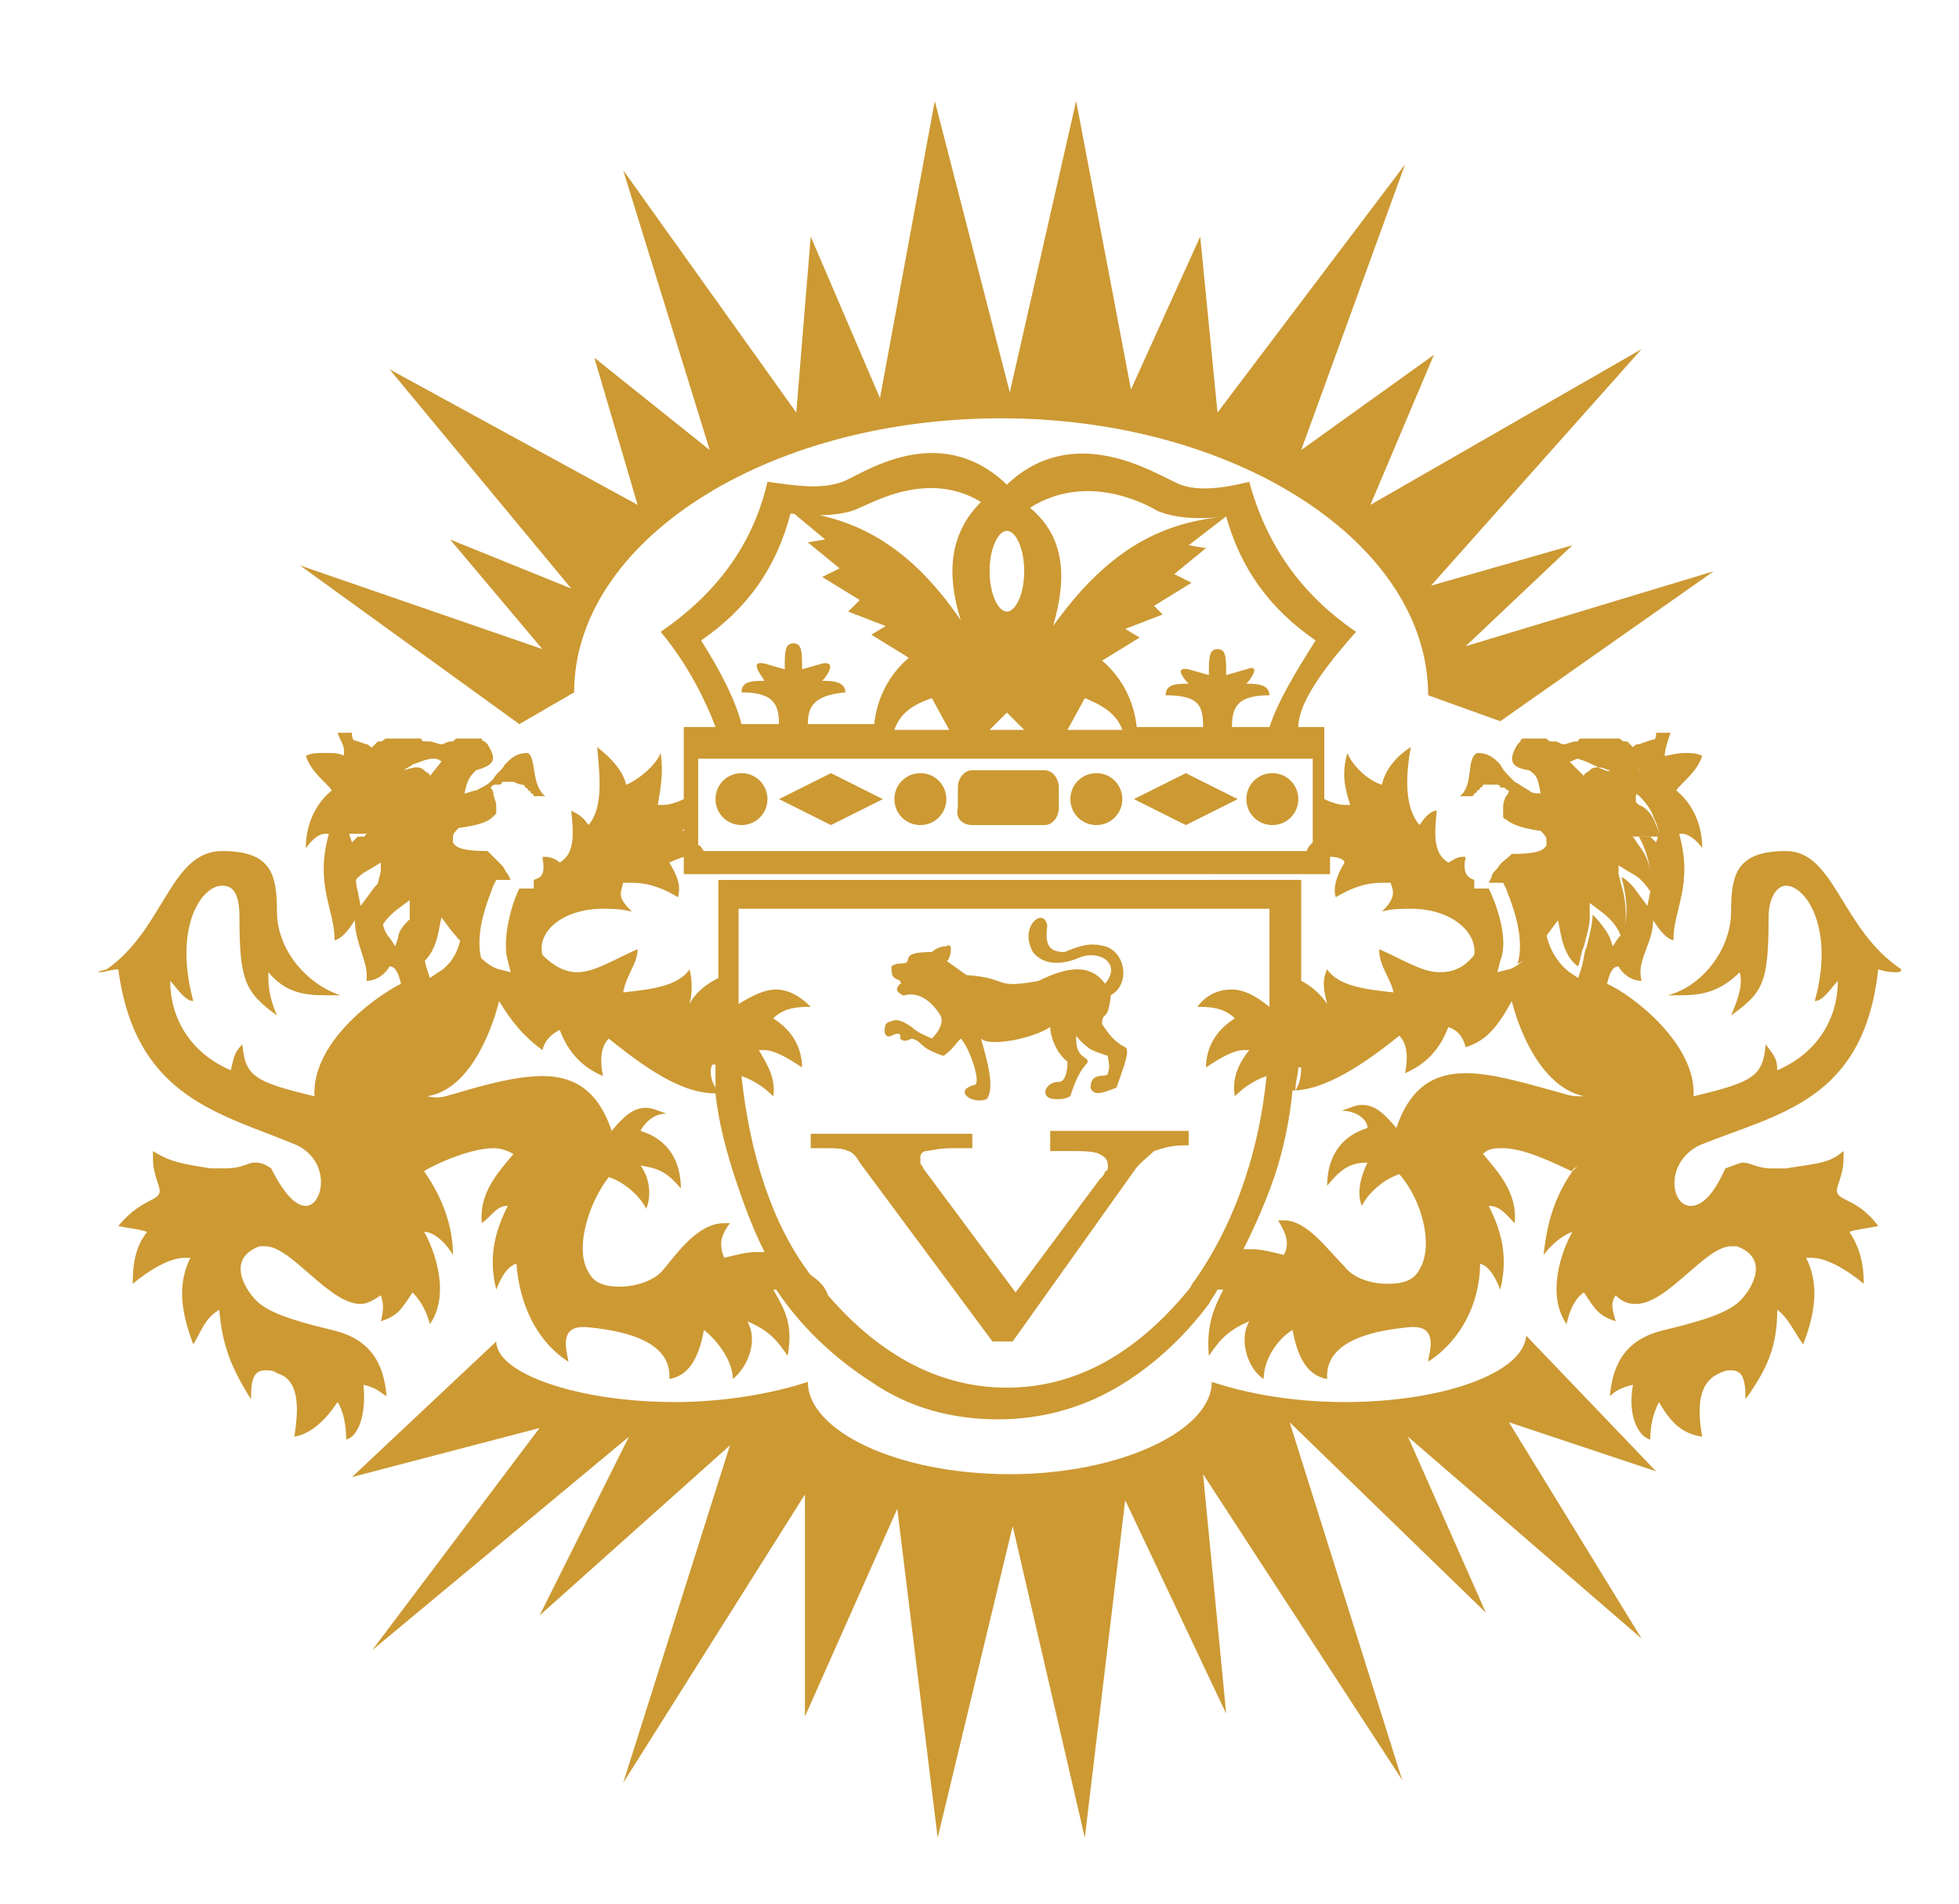 <?xml version="1.0" encoding="utf-8"?>
<!-- Generator: Adobe Illustrator 22.0.1, SVG Export Plug-In . SVG Version: 6.00 Build 0)  -->
<svg version="1.1" id="Livello_1" xmlns="http://www.w3.org/2000/svg" xmlns:xlink="http://www.w3.org/1999/xlink" x="0px" y="0px"
	 viewBox="0 0 67.9 66" style="enable-background:new 0 0 67.9 66;" xml:space="preserve">
<style type="text/css">
	.st0{fill:#CC9933;}
</style>
<g>
	<path class="st0" d="M31.9,28.6c0.5,0,0.9-0.4,0.9-0.9s-0.4-0.9-0.9-0.9S31,27.2,31,27.7S31.4,28.6,31.9,28.6z"/>
	<path class="st0" d="M25.7,28.6c0.5,0,0.9-0.4,0.9-0.9s-0.4-0.9-0.9-0.9s-0.9,0.4-0.9,0.9C24.8,28.2,25.2,28.6,25.7,28.6z"/>
	<polygon class="st0" points="30.6,27.7 28.8,26.8 27,27.7 28.8,28.6 	"/>
	<path class="st0" d="M44.1,28.6c0.5,0,0.9-0.4,0.9-0.9s-0.4-0.9-0.9-0.9s-0.9,0.4-0.9,0.9S43.6,28.6,44.1,28.6z"/>
	<path class="st0" d="M38,28.6c0.5,0,0.9-0.4,0.9-0.9s-0.4-0.9-0.9-0.9s-0.9,0.4-0.9,0.9S37.5,28.6,38,28.6z"/>
	<polygon class="st0" points="42.9,27.7 41.1,26.8 39.3,27.7 41.1,28.6 	"/>
	<path class="st0" d="M33.7,28.6h2.5c0.3,0,0.5-0.3,0.5-0.6v-0.7c0-0.3-0.2-0.6-0.5-0.6h-2.5c-0.3,0-0.5,0.3-0.5,0.6V28
		C33.1,28.4,33.4,28.6,33.7,28.6z"/>
	<path class="st0" d="M36.6,39.9h0.5c0.4,0,0.8,0,1,0.1s0.3,0.2,0.3,0.4c0,0.1,0,0.2-0.1,0.2c0,0.1-0.1,0.2-0.2,0.3l-2.9,3.9
		L32,40.5c0-0.1-0.1-0.1-0.1-0.2s0-0.1,0-0.2s0.1-0.2,0.2-0.2s0.4-0.1,0.9-0.1h0.7v-0.5h-5.6v0.5h0.4c0.5,0,0.7,0,0.9,0.1
		c0.1,0,0.3,0.2,0.4,0.4l4.6,6.2h0.7l4.2-5.9c0.2-0.3,0.5-0.5,0.7-0.7c0.3-0.1,0.6-0.2,1.1-0.2h0.1v-0.5h-4.8v0.7
		C36.4,39.9,36.6,39.9,36.6,39.9z"/>
	<path class="st0" d="M30.9,35.9c0.4-0.2,0.3,0.1,0.3,0.1c0.1,0.1,0.2,0.1,0.4,0c0.4,0.1,0.2,0.3,1.1,0.6c0.3-0.2,0.4-0.4,0.6-0.6
		c0.3,0.3,0.7,1.5,0.5,1.6c-0.8,0.2-0.1,0.7,0.4,0.5c0.3-0.4,0-1.4-0.2-2.1c0.3,0.3,1.8,0,2.4-0.4c0,0.3,0.2,0.9,0.6,1.2
		c0,0.4-0.1,0.7-0.3,0.7c-0.5,0-0.7,0.6-0.1,0.6c0.2,0,0.3,0,0.5-0.1c0.3-1,0.6-1.1,0.6-1.2c0-0.2-0.4-0.1-0.4-0.8
		c0-0.2,0,0,0.4,0.3c0.1,0.1,0.4,0.2,0.7,0.3c0,0.2,0.1,0.3,0,0.6c0,0.2-0.6-0.1-0.6,0.5c0.1,0.3,0.4,0.2,0.9,0
		c0.2-0.6,0.5-1.3,0.3-1.4c-0.4-0.2-0.6-0.5-0.8-0.8c0-0.5,0.2,0,0.3-1c0.7-0.4,0.5-1.5-0.2-1.7c-0.4-0.1-0.7-0.1-1.4,0.2
		c-0.5,0-0.7-0.2-0.6-0.9c-0.1-0.7-1,0-0.5,0.9c0.3,0.4,0.9,0.5,1.6,0.2s1.5,0.2,0.9,0.9C37.8,33.4,37,33.5,36,34
		c-1.6,0.3-1-0.1-2.5-0.2l-0.7-0.5c0.1,0.1,0.3-0.7,0-0.5c-0.2,0-0.4,0.1-0.5,0.2c-1.3,0-0.5,0.4-1.1,0.4c-0.2,0-0.3,0.1-0.3,0.1
		c0,0.2,0,0.3,0.1,0.4l0.2,0.1c0,0.1,0.1,0.1,0,0.1c-0.2,0.2-0.1,0.3,0.1,0.4c-0.1,0.1,0.6-0.4,1.3,0.7c0.1,0.2,0,0.5-0.3,0.8
		c-0.2-0.1-0.5-0.2-0.7-0.4c-0.3-0.2-0.5-0.3-0.7-0.2c-0.1,0-0.2,0.1-0.2,0.1C30.6,35.8,30.7,36,30.9,35.9z"/>
	<path class="st0" d="M18,25.1l1.9-1.1c0-5.2,6.6-9.5,14.8-9.5c8.1,0,14.8,4.3,14.8,9.6L52,25l7.4-5.2l-8.6,2.6l3.7-3.5l-4.9,1.4
		l7.3-8.2l-9.4,5.4l2.2-5.2l-4.6,3.3l3.6-9.9l-6.5,8.6l-0.6-6.1l-2.4,5.3l-1.9-10L35,13.6L32.4,3.5l-1.9,10.3l-2.4-5.6l-0.5,6.1
		l-6-8.4l3,9.7l-4-3.2l1.5,5.1l-8.6-4.7l6.3,7.6l-4.2-1.7l3.2,3.8l-8.4-2.9L18,25.1z"/>
	<path class="st0" d="M52.9,46.3c-0.1,1.3-2.9,2.3-6.3,2.3c-1.8,0-3.4-0.3-4.6-0.7c0,1.7-3.2,3.2-7,3.2c-3.9,0-7-1.5-7-3.2
		c-1.2,0.4-2.9,0.7-4.6,0.7c-3.4,0-6.2-1-6.2-2.1l-5,4.7l6.5-1.7l-5.8,7.7l8.9-7.4L18.7,56l6.6-5.9l-3.7,11.7l6.3-10v7.7l3.2-7.2
		l1.4,11.4l2.6-10.8l2.5,10.8L39,52l3.5,7.4l-0.8-8.3l6.9,10.6l-3.9-12.4l6.8,6.6l-2.7-6.1l8.1,7l-4.6-7.5l5.1,1.7L52.9,46.3z"/>
	<path class="st0" d="M18.1,27.3v-0.1l0,0V27.3L18.1,27.3z"/>
	<path class="st0" d="M18.1,27.2L18.1,27.2c0,0,0.1,0,0.1,0.1l0,0c0,0,0.1,0,0.1,0.1c0,0,0.1,0,0.1,0.1l0,0c0,0,0.1,0,0.1,0.1l0,0
		h0.1c0,0,0,0,0.1,0s0.1,0,0.2,0c-0.5-0.4-0.3-1.3-0.6-1.5c-0.3,0-0.5,0.1-0.7,0.3l-0.1,0.1c-0.1,0.2-0.3,0.3-0.4,0.5L17,27.1
		c-0.1,0.1-0.3,0.2-0.5,0.3c-0.1,0-0.3,0.1-0.4,0.1c0.1-0.5,0.2-0.6,0.4-0.8c0.7-0.2,0.7-0.4,0.4-0.9l-0.1-0.1l0,0
		c0,0-0.1,0-0.1-0.1c0,0,0,0-0.1,0h-0.1c0,0,0,0-0.1,0c0,0,0,0-0.1,0l0,0h-0.1h-0.1H16h-0.1c-0.1,0-0.1,0-0.2,0.1h-0.1
		c-0.1,0-0.2,0.1-0.3,0.1s-0.3-0.1-0.4-0.1h-0.1c-0.1,0-0.2,0-0.2-0.1h-0.1c-0.1,0-0.1,0-0.2,0h-0.1c-0.1,0-0.1,0-0.2,0l0,0
		c-0.1,0-0.1,0-0.2,0h-0.1c-0.1,0-0.1,0-0.2,0h-0.1c-0.1,0-0.1,0.1-0.2,0.1c0,0,0,0-0.1,0c-0.1,0.1-0.1,0.1-0.2,0.2
		c-0.1,0-0.1-0.1-0.2-0.1c-0.3-0.1-0.5-0.2-0.8-0.2c0.1,0.3,0.2,0.6,0.5,0.8l0.1,0.1v0.1c0,0.2,0,0.6,0.1,0.9v0.2l-0.1,0.1
		c-0.2,0.1-0.4,0.5-0.6,0.7c-0.1,0.2-0.1,0.3-0.1,0.4c0.1,0,0.1,0,0.2,0s0.2,0,0.3,0h0.1h0.2c0.1,0,0.1,0,0.2-0.1l-0.1,0.1l0,0
		l-0.2,0.3c-0.3,0.5-0.4,1.1-0.4,1.6c0.2-0.3,0.4-0.5,0.6-0.6l0.5-0.3v0.2l0,0v0.1l-0.1,0.4c-0.2,0.6-0.2,1.4,0,1.8
		c0.1-0.3,0.3-0.6,0.7-0.9l0.4-0.3v0.5c0,0.3,0.1,0.6,0.2,1c0.1,0.2,0.1,0.5,0.2,0.7c0.3-0.2,0.5-0.6,0.6-1.1l0.1-0.5l0.3,0.4
		c0.4,0.5,0.8,0.9,1.1,1.1c-0.3-1,0.3-2.3,0.4-2.6l0.1-0.2h0.2h0.3l-0.1-0.2l0,0c-0.1-0.1-0.1-0.2-0.2-0.3l0,0l0,0
		c-0.2-0.2-0.3-0.3-0.5-0.5c-0.8,0-1.1-0.1-1.2-0.3v-0.1c0,0,0,0,0-0.1s0.1-0.2,0.2-0.3c0.7-0.1,1-0.2,1.2-0.4
		c0.1-0.1,0.1-0.1,0.1-0.1s0,0,0-0.1l0,0c0-0.1,0-0.1,0-0.2s-0.1-0.3-0.1-0.4S17,27.3,17,27.3c0.1-0.1,0.1-0.1,0.2-0.1
		c0,0,0,0,0.1,0c0,0,0.1,0,0.1-0.1c0,0,0,0,0.1,0h0.1l0,0l0,0l0,0l0,0h0.1l0,0l0,0h0.1l0,0C18,27.2,18.1,27.2,18.1,27.2L18.1,27.2
		L18.1,27.2L18.1,27.2z M14.9,26.9c0-0.1-0.1-0.1-0.2-0.2s-0.2-0.1-0.3-0.1l0,0c-0.1,0-0.4,0.1-0.4,0.1c0.1-0.1,0.2-0.1,0.3-0.2
		c0.3-0.1,0.5-0.2,0.7-0.2c0.1,0,0.2,0,0.3,0.1L14.9,26.9z"/>
	<path class="st0" d="M17.7,27.3L17.7,27.3v-0.1l0,0V27.3z"/>
	<path class="st0" d="M3.5,33.7c0.1,0,0.4-0.1,0.6-0.1c0.6,4.5,3.6,5,6.2,6.1c1.2,0.6,0.9,2.1,0.3,2.1c-0.3,0-0.7-0.3-1.2-1.3
		c-0.3-0.2-0.4-0.2-0.6-0.2s-0.4,0.2-1,0.2c-0.1,0-0.3,0-0.5,0c-1.3-0.2-1.5-0.3-2-0.6c0,0.5,0,0.6,0.2,1.2S5,41.4,4.1,42.5
		c0.5,0.1,0.7,0.1,1,0.2c-0.4,0.5-0.5,1.1-0.5,1.8c0.6-0.5,1.3-0.9,1.8-0.9c0.1,0,0.1,0,0.2,0c-0.4,0.8-0.4,1.7,0.1,3
		c0.3-0.5,0.4-0.9,0.9-1.2c0.1,1.2,0.4,2,1.1,3.1c0-0.7,0.1-1,0.5-1c0.1,0,0.3,0,0.4,0.1c0.7,0.2,0.8,1,0.6,2.2
		c0.6-0.1,1.1-0.6,1.5-1.2c0.2,0.3,0.3,0.8,0.3,1.3c0.4-0.1,0.7-0.8,0.6-1.9c0.4,0.1,0.5,0.2,0.8,0.4c-0.1-1.2-0.6-2-1.9-2.3
		c-0.8-0.2-2.1-0.5-2.6-1s-1-1.5,0.1-1.9c0.1,0,0.1,0,0.2,0c0.9,0,2.2,2,3.3,2c0.2,0,0.4-0.1,0.7-0.3c0.1,0.3,0.1,0.5,0,0.9
		c0.6-0.2,0.7-0.4,1.1-1c0.3,0.3,0.5,0.7,0.6,1.1c0.7-1,0.2-2.5-0.2-3.2c0.3,0,0.7,0.3,1,0.8c0-0.9-0.3-1.9-1-2.9l0,0l0,0l0,0l0,0
		l0,0l0,0c-0.1-0.1-0.1-0.1-0.2-0.2c0.1,0.1,0.1,0.2,0.2,0.2c0.1-0.1,1.5-0.8,2.4-0.8c0.3,0,0.5,0.1,0.7,0.2
		c-0.6,0.7-1.2,1.4-1.1,2.4c0.4-0.3,0.5-0.6,0.9-0.6c-0.4,0.8-0.7,1.7-0.4,2.9c0.2-0.5,0.4-0.8,0.7-0.9c0.1,1.4,0.7,2.7,1.8,3.4
		c0-0.2-0.4-1.2,0.5-1.2h0.1c1.1,0.1,3,0.4,2.9,1.8c0.6-0.1,1-0.6,1.2-1.7c0.5,0.4,1,1.1,1,1.7c0.5-0.4,0.9-1.3,0.5-2
		c0.7,0.3,1,0.6,1.4,1.2c0.2-1.1-0.1-1.6-0.5-2.3h0.1c0.8,1.2,1.9,2.3,3.3,3.2c1.3,0.9,2.8,1.3,4.4,1.3c1.5,0,2.9-0.4,4.1-1.1
		s2.3-1.7,3.2-2.9c0.1-0.2,0.2-0.3,0.3-0.5c0.1,0,0.1,0,0.2,0c-0.3,0.6-0.6,1.2-0.5,2.3c0.4-0.6,0.7-0.9,1.4-1.2
		c-0.4,0.7,0,1.7,0.5,2c0-0.7,0.5-1.4,1-1.7c0.2,1.1,0.6,1.6,1.2,1.7c-0.1-1.4,1.8-1.7,2.9-1.8H49c0.9,0,0.5,1,0.5,1.2
		c1.1-0.7,1.8-2,1.8-3.4c0.3,0.1,0.5,0.4,0.7,0.9c0.3-1.2,0-2.1-0.4-2.9c0.4,0,0.6,0.3,0.9,0.6c0.1-1-0.5-1.7-1.1-2.4
		c0.2-0.2,0.4-0.2,0.7-0.2c0.9,0,2.3,0.8,2.4,0.8c0-0.1,0.1-0.1,0.2-0.2c-0.1,0.1-0.1,0.1-0.2,0.2l0,0l0,0l0,0l0,0l0,0l0,0
		c-0.7,1-0.9,2-1,2.9c0.3-0.4,0.7-0.7,1-0.8c-0.4,0.7-0.9,2.2-0.2,3.2c0.1-0.5,0.3-0.9,0.6-1.1c0.4,0.6,0.5,0.8,1.1,1
		c-0.1-0.4-0.2-0.6,0-0.9c0.2,0.2,0.4,0.3,0.7,0.3c1.1,0,2.4-2,3.3-2c0.1,0,0.1,0,0.2,0c1.1,0.4,0.6,1.4,0.1,1.9s-1.8,0.8-2.6,1
		c-1.3,0.3-1.8,1.1-1.9,2.3c0.2-0.2,0.4-0.3,0.8-0.4c-0.2,1.1,0.2,1.8,0.6,1.9c0-0.5,0.1-0.9,0.3-1.3c0.4,0.7,0.8,1.1,1.5,1.2
		c-0.2-1.1-0.1-1.9,0.6-2.2c0.2-0.1,0.3-0.1,0.4-0.1c0.4,0,0.5,0.3,0.5,1c0.8-1.1,1.1-1.9,1.1-3.1c0.4,0.3,0.6,0.8,0.9,1.2
		c0.5-1.3,0.5-2.2,0.1-3c0.1,0,0.1,0,0.2,0c0.5,0,1.2,0.4,1.8,0.9c0-0.6-0.1-1.2-0.5-1.8c0.3-0.1,0.5-0.1,1-0.2
		c-0.8-1.1-1.6-0.8-1.4-1.4s0.2-0.7,0.2-1.2c-0.5,0.4-0.7,0.4-2,0.6c-0.2,0-0.3,0-0.5,0c-0.5,0-0.7-0.2-1-0.2
		c-0.1,0-0.3,0.1-0.6,0.2c-0.4,0.9-0.8,1.3-1.2,1.3c-0.7,0-0.9-1.5,0.3-2.1c2.7-1.1,5.7-1.5,6.2-6.1c0.3,0.1,0.5,0.1,0.6,0.1
		s0.2,0,0.2-0.1c-2.1-1.4-2.3-4.1-4-4.1l0,0c-1.7,0-1.9,0.8-1.9,2.1c0,1.3-1,2.6-2.2,2.9c0.2,0,0.3,0,0.5,0c0.8,0,1.4-0.2,2-0.8
		c0.1,0.4,0,0.8-0.3,1.5c1.1-0.8,1.3-1.1,1.3-3.4c0-0.7,0.3-1.1,0.6-1.1c0.7,0,1.7,1.5,1,4l0,0c0.3,0,0.6-0.5,0.8-0.7
		c0,1.3-0.7,2.5-2.1,3.1c0-0.4-0.1-0.5-0.4-0.9c-0.1,1.1-0.4,1.3-2.5,1.8c0.1-1.8-2.1-3.5-3-3.9c0.1-0.4,0.2-0.6,0.4-0.6l0,0
		c0.1,0.2,0.4,0.5,0.8,0.5c-0.2-0.7,0.4-1.3,0.4-2.1c0.2,0.3,0.4,0.6,0.7,0.7c0-1.1,0.7-1.9,0.2-3.7c0,0,0,0,0.1,0
		c0.2,0,0.5,0.2,0.7,0.5c0-0.9-0.4-1.6-0.9-2c0.2-0.3,0.7-0.6,0.9-1.2c-0.2-0.1-0.4-0.1-0.6-0.1c-0.3,0-0.6,0.1-0.7,0.1
		c0-0.2,0.1-0.5,0.2-0.8h-0.1c-0.2,0-0.3,0-0.4,0l0,0l0,0v0.1c-0.1,0.4-0.3,0.7-0.6,1c0,0.2,0,0.7-0.1,1c0.3,0.2,0.6,0.7,0.6,0.8
		c0.2,0.4,0.2,0.6,0.2,0.6l-0.1,0.3L57.2,29h-0.1c-0.1,0-0.1,0-0.2,0h-0.1c0.3,0.5,0.5,1.3,0.4,1.9l-0.1,0.5L56.8,31
		c-0.2-0.3-0.4-0.5-0.6-0.6c0.2,0.7,0.3,1.7-0.1,2.1l-0.2,0.3l-0.1-0.3c-0.1-0.2-0.3-0.5-0.6-0.8c0,0.3-0.1,0.7-0.2,1.1
		c-0.1,0.2-0.1,0.5-0.2,0.8l-0.1,0.3l-0.3-0.2c-0.4-0.3-0.7-0.8-0.8-1.3c-0.4,0.5-0.9,1.1-1.3,1.2l-0.4,0.1l0.1-0.4
		c0.3-0.7-0.1-1.9-0.4-2.5h-0.3h-0.2v-0.2v-0.1l0,0l0,0c-0.3-0.1-0.4-0.3-0.3-0.8h-0.1c-0.2,0-0.3,0.1-0.5,0.2
		c-0.5-0.3-0.5-0.9-0.4-1.8c-0.2,0-0.4,0.2-0.6,0.5c-0.5-0.6-0.5-1.6-0.3-2.7c-0.5,0.3-0.9,0.8-1,1.3c-0.4-0.1-1-0.6-1.2-1.1
		c-0.2,0.7-0.1,1.2,0.1,1.8c-0.1,0-0.1,0-0.2,0c-0.2,0-0.5-0.1-0.7-0.2v-1.5v-1H45c0-1,1.3-2.5,2-3.3c-1.9-1.3-3.1-3-3.7-5.2
		c-0.8,0.2-1.9,0.4-2.6,0c-0.7-0.3-3.5-2.1-5.8,0.1c-2.4-2.3-5.1-0.3-5.7-0.1c-0.8,0.3-1.8,0.1-2.6,0c-0.5,2.2-1.8,3.9-3.7,5.2
		c1,1.2,1.6,2.5,1.9,3.3h-1.1v1v1.5c-0.2,0.1-0.5,0.2-0.7,0.2c-0.1,0-0.2,0-0.2,0c0.1-0.6,0.2-1.1,0.1-1.8c-0.2,0.5-0.9,1-1.2,1.1
		c-0.1-0.5-0.6-1-1-1.3c0.1,1.1,0.2,2.1-0.3,2.7c-0.2-0.3-0.4-0.4-0.6-0.5c0.1,0.9,0.1,1.5-0.4,1.8c-0.1-0.1-0.3-0.2-0.5-0.2h-0.1
		c0.1,0.6,0,0.7-0.3,0.8l0,0l0,0v0.1v0.2h-0.2H18c-0.3,0.6-0.6,1.8-0.4,2.5l0.1,0.4l-0.4-0.1c-0.4-0.1-0.9-0.6-1.3-1.2
		c-0.1,0.5-0.3,1-0.8,1.3l-0.3,0.2l-0.1-0.3c-0.1-0.3-0.1-0.6-0.2-0.8c-0.1-0.4-0.2-0.7-0.2-1.1c-0.4,0.3-0.6,0.6-0.6,0.8l-0.1,0.3
		l-0.2-0.3c-0.4-0.4-0.3-1.4-0.1-2.1c-0.2,0.1-0.4,0.3-0.6,0.6l-0.3,0.4l-0.1-0.5c-0.2-0.7,0.1-1.4,0.4-1.9h-0.1c-0.1,0-0.2,0-0.2,0
		c-0.1,0-0.1,0-0.1,0l-0.2,0.2l-0.1-0.3c0,0-0.1-0.2,0.2-0.6c0.1-0.2,0.3-0.6,0.6-0.8c-0.1-0.3-0.1-0.7-0.1-1
		c-0.3-0.3-0.5-0.6-0.6-1v-0.1l0,0l0,0c-0.1,0-0.3,0-0.4,0h-0.1c0.1,0.3,0.3,0.5,0.2,0.8c-0.1-0.1-0.4-0.1-0.7-0.1
		c-0.2,0-0.4,0-0.6,0.1c0.2,0.6,0.7,0.9,0.9,1.2c-0.5,0.4-0.9,1.1-0.9,2c0.3-0.4,0.5-0.5,0.7-0.5c0,0,0,0,0.1,0
		c-0.5,1.8,0.2,2.6,0.2,3.7c0.3-0.1,0.5-0.4,0.7-0.7c0,0.8,0.5,1.5,0.4,2.1c0.4,0,0.7-0.3,0.8-0.5l0,0c0.2,0,0.3,0.2,0.4,0.6
		c-1,0.5-3.1,2.1-3,3.9c-2.1-0.5-2.4-0.7-2.5-1.8c-0.3,0.3-0.3,0.5-0.4,0.9c-1.4-0.6-2.1-1.8-2.1-3.1c0.2,0.2,0.5,0.7,0.8,0.7l0,0
		c-0.7-2.6,0.3-4,1-4c0.4,0,0.6,0.3,0.6,1.1c0,2.2,0.2,2.6,1.3,3.4c-0.3-0.7-0.3-1.1-0.3-1.5c0.6,0.7,1.2,0.8,2,0.8
		c0.2,0,0.3,0,0.5,0c-1.2-0.4-2.2-1.6-2.2-2.9s-0.2-2.1-1.9-2.1l0,0c-1.8,0-2,2.7-4,4.1C3.3,33.7,3.4,33.7,3.5,33.7z M41.4,44.4
		c-0.1,0.1-0.1,0.2-0.2,0.3c-1.8,2.2-3.9,3.4-6.3,3.4c-2.2,0-4.3-1-6.2-3.2c-0.1-0.3-0.3-0.5-0.6-0.7c-1.3-1.7-2.1-4.1-2.4-6.9
		c0.3,0.1,0.7,0.3,1.1,0.7c0.1-0.6-0.2-1.1-0.5-1.6c0.1,0,0.1,0,0.2,0c0.3,0,0.7,0.2,1.3,0.6c0-0.5-0.2-1.2-1-1.7
		c0.3-0.3,0.7-0.4,1.2-0.4h0.1c-0.4-0.4-0.8-0.6-1.2-0.6c-0.4,0-0.8,0.2-1.3,0.5v-0.4v-2.9H44v3.4c-0.5-0.4-0.9-0.6-1.3-0.6
		c-0.5,0-0.9,0.2-1.2,0.6h0.1c0.5,0,0.9,0.1,1.2,0.4c-0.8,0.5-1,1.2-1,1.7c0.6-0.4,1-0.6,1.3-0.6c0.1,0,0.1,0,0.2,0
		c-0.4,0.5-0.6,1-0.5,1.6c0.4-0.4,0.8-0.6,1.1-0.7C43.6,40.3,42.6,42.7,41.4,44.4z M52.4,34.7L52.4,34.7L52.4,34.7
		c0.3,1.2,1.1,3,2.5,3.3l0,0l0,0c-0.1,0-0.1,0-0.2,0c-0.3,0-0.5-0.1-0.9-0.2c-1.1-0.3-2.1-0.6-3-0.6c-1,0-1.9,0.4-2.4,1.9
		c-0.5-0.6-0.8-0.8-1.2-0.8c-0.2,0-0.4,0.1-0.7,0.2l0,0c0.5,0,0.9,0.3,0.9,0.6c-1,0.3-1.4,1.1-1.4,2c0.5-0.6,0.8-0.8,1.4-0.8
		c-0.2,0.4-0.4,1-0.2,1.5c0.2-0.4,0.7-0.9,1.3-1.1c0.8,0.9,1.2,2.5,0.7,3.3c-0.2,0.4-0.6,0.5-1.1,0.5c-0.6,0-1.2-0.2-1.5-0.6
		c-0.6-0.6-1.3-1.6-2.1-1.6c-0.1,0-0.1,0-0.2,0c0.3,0.5,0.4,0.8,0.2,1.2c-0.4-0.1-0.8-0.2-1.1-0.2c-0.1,0-0.2,0-0.3,0
		c0.4-0.8,0.8-1.7,1.1-2.6c0.3-0.9,0.5-1.9,0.6-2.9l0,0c0.9,0,2.1-0.6,3.7-1.9c0.3,0.3,0.3,0.8,0.2,1.3c0.7-0.3,1.2-0.8,1.5-1.6
		c0.3,0.1,0.5,0.3,0.6,0.7C51.4,36.1,51.8,35.8,52.4,34.7z M44.9,37.8c0-0.3,0.1-0.6,0.1-0.8c0,0,0,0,0.1,0
		C45.1,37.1,45.1,37.5,44.9,37.8z M46.1,28.8L46.1,28.8L46.1,28.8L46.1,28.8z M45.6,22.2c-0.7,1.1-1.3,2.1-1.6,3h-1.3
		c0-0.7,0.2-1.1,1.3-1.1c0-0.4-0.5-0.4-0.8-0.4c0.2-0.2,0.5-0.7,0-0.5l-0.7,0.2c0-0.6,0-0.9-0.3-0.9s-0.3,0.3-0.3,0.9l-0.7-0.2
		c-0.5-0.1-0.2,0.3,0,0.5c-0.4,0-0.8,0-0.8,0.4c1.2,0,1.3,0.4,1.3,1.1h-2.3c-0.1-0.9-0.5-1.7-1.2-2.3l1.3-0.8L39,21.8l1.3-0.5L40,21
		l1.3-0.8l-0.6-0.3l1.1-0.9l-0.6-0.1l1.3-1C43,19.7,44,21.1,45.6,22.2z M38.9,25.3H37l0.6-1.1C38.1,24.4,38.7,24.7,38.9,25.3z
		 M40.1,17.7c0.7,0.3,1.6,0.3,2.4,0.2l0,0c-2.1,0.2-4,1-6,3.8c0.5-1.7,0.4-3.1-0.8-4.1C37.6,16.4,39.6,17.4,40.1,17.7z M34.9,18.4
		c0.3,0,0.6,0.6,0.6,1.4s-0.3,1.4-0.6,1.4s-0.6-0.6-0.6-1.4S34.6,18.4,34.9,18.4z M34.9,24.7l0.6,0.6h-1.2L34.9,24.7z M24.3,22.2
		c1.6-1.1,2.6-2.5,3.1-4.4c0.8,0.1,1.8,0.1,2.4-0.2c0.5-0.2,2.4-1.3,4.2-0.2c-1.1,1.1-1.2,2.5-0.7,4.1c-1.9-2.8-3.9-3.6-5.9-3.8
		l1.2,1L28,18.8l1.1,0.9L28.5,20l1.3,0.8l-0.4,0.4l1.3,0.5L30.2,22l1.3,0.8c-0.7,0.6-1.1,1.4-1.2,2.3H28c0-0.6,0.2-1,1.3-1.1
		c0-0.4-0.5-0.4-0.8-0.4c0.2-0.2,0.5-0.7,0-0.6l-0.7,0.2c0-0.6,0-0.9-0.3-0.9s-0.3,0.3-0.3,0.9L26.5,23c-0.5-0.1-0.2,0.3,0,0.6
		c-0.4,0-0.8,0-0.8,0.4c1.1,0,1.3,0.4,1.3,1.1h-1.3C25.5,24.3,25,23.3,24.3,22.2z M32.9,25.3H31c0.2-0.6,0.7-0.9,1.3-1.1L32.9,25.3z
		 M24.2,26.3h21.3v2.9c-0.1,0.1-0.2,0.2-0.2,0.3H24.4c-0.1-0.1-0.1-0.2-0.2-0.2L24.2,26.3L24.2,26.3z M23.7,28.7v0.1
		C23.7,28.8,23.6,28.8,23.7,28.7C23.6,28.8,23.7,28.8,23.7,28.7z M20.9,31.5c0.3,0,0.6,0,1,0.1c-0.5-0.5-0.4-0.6-0.3-1
		c0.1,0,0.2,0,0.3,0c0.6,0,1.1,0.2,1.6,0.5c0.1-0.4,0-0.7-0.3-1.2c0,0,0.2-0.1,0.5-0.2v0.6h22.4v-0.6c0.3,0,0.5,0.1,0.5,0.2
		c-0.3,0.5-0.4,0.9-0.3,1.2c0.5-0.3,1-0.5,1.6-0.5c0.1,0,0.2,0,0.3,0c0.1,0.3,0.2,0.5-0.3,1c0.3-0.1,0.7-0.1,1-0.1
		c1.4,0,2.3,0.8,2.2,1.6c-0.4,0.5-0.8,0.6-1.2,0.6c-0.6,0-1.2-0.4-2.1-0.8c0,0.6,0.4,1,0.5,1.5c-0.9-0.1-1.9-0.2-2.3-0.8
		c-0.2,0.4-0.1,0.8,0,1.2c-0.2-0.3-0.5-0.6-0.9-0.8v-3.5H24.9v3.4c-0.4,0.2-0.8,0.5-1,0.9c0.1-0.4,0.1-0.8,0-1.2
		c-0.4,0.6-1.4,0.7-2.3,0.8c0.1-0.6,0.5-1,0.5-1.5c-0.9,0.4-1.5,0.8-2.1,0.8c-0.4,0-0.8-0.2-1.2-0.6C18.6,32.3,19.5,31.5,20.9,31.5z
		 M24.8,37.7c-0.2-0.3-0.2-0.7-0.1-0.8c0,0,0,0,0.1,0C24.8,37.2,24.8,37.5,24.8,37.7z M14.8,38L14.8,38c1.4-0.2,2.2-2.1,2.5-3.3l0,0
		l0,0c0.6,1,1.1,1.4,1.5,1.7c0.1-0.4,0.4-0.6,0.6-0.7c0.3,0.8,0.8,1.3,1.5,1.6c-0.1-0.5-0.1-1,0.2-1.3c1.6,1.3,2.7,1.9,3.7,1.9
		c0.1,1,0.4,2.1,0.7,3c0.3,0.9,0.6,1.7,1,2.5c-0.1,0-0.2,0-0.3,0c-0.3,0-0.7,0.1-1.1,0.2c-0.2-0.5-0.1-0.8,0.2-1.2
		c-0.1,0-0.1,0-0.2,0c-0.9,0-1.6,1-2.1,1.6c-0.3,0.4-1,0.6-1.5,0.6s-0.9-0.1-1.1-0.5c-0.5-0.8,0-2.4,0.7-3.3
		c0.6,0.2,1.1,0.7,1.3,1.1c0.2-0.5,0.1-1.1-0.2-1.5c0.6,0.1,0.9,0.2,1.4,0.8c0-0.9-0.4-1.7-1.4-2c0.1-0.2,0.4-0.6,0.9-0.6l0,0
		c-0.3-0.1-0.5-0.2-0.7-0.2c-0.4,0-0.7,0.2-1.2,0.8c-0.5-1.5-1.4-1.9-2.4-1.9c-0.9,0-2,0.3-3,0.6C15.4,38,15.3,38.1,14.8,38
		C14.9,38,14.8,38,14.8,38L14.8,38z"/>
	<path class="st0" d="M57.6,25.6c-0.3,0-0.5,0.1-0.8,0.2c-0.1,0-0.1,0-0.2,0.1c-0.1-0.1-0.1-0.1-0.2-0.2c0,0,0,0-0.1,0
		s-0.1-0.1-0.2-0.1H56c-0.1,0-0.1,0-0.2,0h-0.1c-0.1,0-0.1,0-0.2,0l0,0c-0.1,0-0.1,0-0.2,0h-0.1c-0.1,0-0.1,0-0.2,0l0,0l0,0l0,0
		h-0.1c-0.1,0-0.2,0-0.2,0.1h-0.1c-0.1,0-0.3,0.1-0.4,0.1s-0.2-0.1-0.3-0.1h-0.1c-0.1,0-0.1,0-0.2-0.1h-0.1h-0.1h-0.1h-0.1l0,0
		c0,0,0,0-0.1,0c0,0,0,0-0.1,0h-0.1c0,0,0,0-0.1,0c0,0-0.1,0-0.1,0.1l0,0l-0.1,0.1c-0.3,0.5-0.3,0.8,0.4,0.9
		c0.3,0.2,0.3,0.3,0.4,0.8c-0.2,0-0.3,0-0.4-0.1c-0.2-0.1-0.3-0.2-0.5-0.3L52.4,27c-0.2-0.2-0.3-0.3-0.4-0.5l-0.1-0.1
		c-0.2-0.2-0.4-0.3-0.7-0.3c-0.4,0.2-0.1,1.1-0.6,1.5c0.1,0,0.1,0,0.2,0c0,0,0,0,0.1,0H51l0,0c0,0,0.1,0,0.1-0.1l0,0
		c0,0,0.1,0,0.1-0.1c0,0,0.1,0,0.1-0.1l0,0c0,0,0.1,0,0.1-0.1l0,0h0.1l0,0h0.1l0,0l0,0h0.1l0,0h0.1c0,0,0,0,0.1,0c0,0,0.1,0,0.1,0.1
		c0,0,0,0,0.1,0s0.1,0.1,0.2,0.1c0,0.1-0.1,0.2-0.1,0.2c-0.1,0.2-0.1,0.3-0.1,0.4s0,0.1,0,0.2l0,0c0,0,0,0,0,0.1c0,0,0,0.1,0.1,0.1
		c0.1,0.1,0.4,0.3,1.2,0.4c0.1,0.1,0.2,0.2,0.2,0.3c0,0,0,0,0,0.1v0.1c-0.1,0.2-0.4,0.3-1.2,0.3c-0.2,0.2-0.4,0.3-0.5,0.5l0,0l0,0
		c-0.1,0.1-0.2,0.2-0.2,0.3l0,0l-0.1,0.2h0.3h0.2l0.1,0.2c0.1,0.3,0.7,1.6,0.4,2.6c0.3-0.1,0.7-0.5,1.1-1.1l0.3-0.4l0.1,0.5
		c0.1,0.5,0.3,0.9,0.6,1.1c0.1-0.3,0.1-0.5,0.2-0.7c0.1-0.4,0.2-0.7,0.2-1v-0.5l0.4,0.3c0.4,0.3,0.6,0.6,0.7,0.9
		c0.2-0.3,0.2-1.2,0-1.8l-0.1-0.4v-0.1l0,0V30l0.5,0.3c0.2,0.1,0.4,0.3,0.6,0.6c0.1-0.5,0-1.1-0.4-1.6L56.6,29l0,0l-0.1-0.1
		c0.1,0.1,0.1,0.1,0.2,0.1h0.2H57c0.1,0,0.2,0,0.3,0s0.1,0,0.2,0c0-0.1,0-0.2-0.1-0.4c-0.1-0.3-0.3-0.6-0.6-0.7l-0.1-0.1v-0.2
		c0.1-0.3,0.1-0.7,0.1-0.9v-0.1l0.1-0.1C57.4,26.2,57.5,25.9,57.6,25.6z M55.4,26.6L55.4,26.6c-0.1,0-0.2,0-0.3,0.1
		s-0.2,0.1-0.2,0.2l-0.5-0.5c0.1,0,0.2-0.1,0.3-0.1C55,26.4,55.2,26.5,55.4,26.6c0.2,0,0.3,0.1,0.4,0.1
		C55.8,26.8,55.4,26.6,55.4,26.6z"/>
</g>
</svg>
